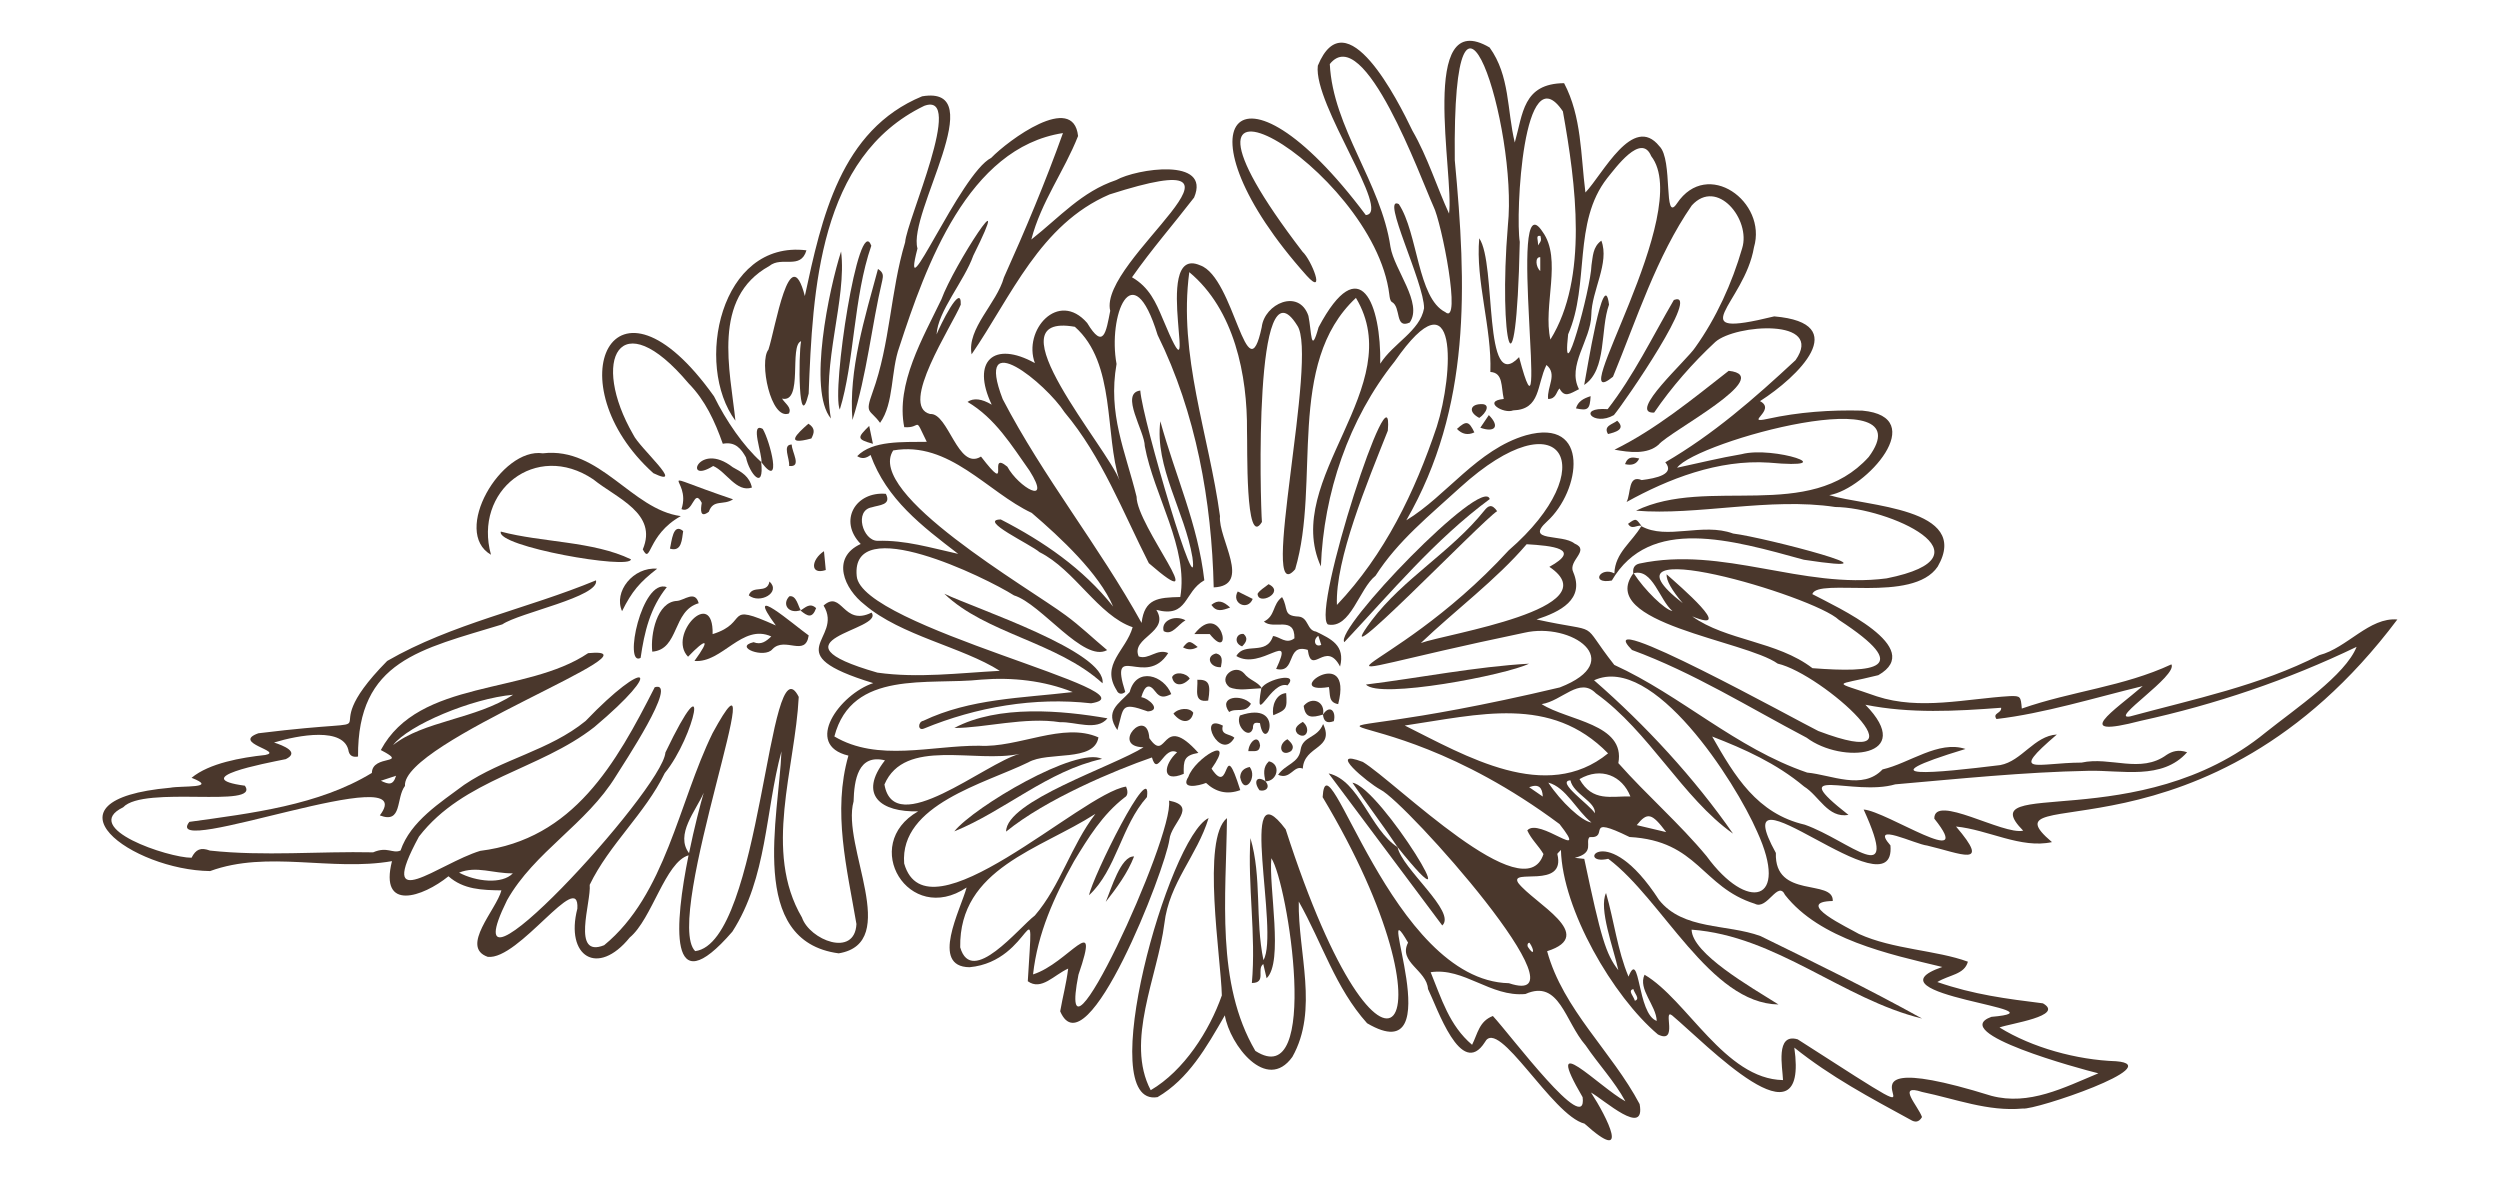 <svg xmlns="http://www.w3.org/2000/svg" id="Livello_1" data-name="Livello 1" viewBox="0 0 1748.29 826.03"><defs><style>      .cls-1 {        fill: #4a372c;      }    </style></defs><path class="cls-1" d="M1676.57,433.23c-19.65-1.77-35.19,19.93-54.61,24.92-41.63,21.32-87.62,30.71-132.44,42.87-15.03,2.61,33.52-28.48,28.99-36.43-33.65,15.67-69.64,18.68-104.63,30.92-.72-8.47-.84-8.93-8.29-8.71-30.78,1.83-62.95,10.03-93.07.18-32.06-11.37-30.3-6.9,1.02-14.82,33.55-19.22-28.86-47.53-46.17-56.69,3.91-11.84,70.2,6.86,87.71-19.25,23.74-41.23-50.45-42.1-75.84-49.94,26.04-4.48,70.73-54.79,23.06-59.13-22.27-.57-44.38.97-66.19,5.76-16.91,3.71,6.62-6.21-5.3-12.39,26.3-16.77,65.5-54.53,9.93-59.27-66.91,16.4-20.75-8.94-14.17-48.27,9.44-31.87-32.57-62.47-53.81-30.78-9.76,14.65-2.57-30.63-12.32-39.94-18.48-23.07-39.53,19.52-51.73,32.35-3.35-26.33-2.58-53.07-14.91-76.45-28.93.29-28.73,21.39-34.49,41.51-5.51-22.83-3.33-46.68-17.59-66.45-50.16-29.61-24.66,89.97-28.39,116.14-8.47-18.44-15.01-39.68-25.58-57.94-10.22-21.24-46.44-93.38-66.18-45.47-3.21,27.19,52.13,103.17,33.57,104.44-90.7-121.17-134.7-61.96-41.36,42.38,13.61,15.01,3.36-10.99-2.85-16.69-121.97-159.14,49.93-59.61,60.67,30.05.21,1.74.5,4.13,1.66,4.98,6.84,3.55,1.92,19.2,12.57,14.45,9.41-13.51-10.84-36.82-13.46-52.94-6.55-44.89-40.25-83.2-42.42-127.84,24-29.93,63.61,79.99,72.44,99.44,5.72,11.13,19.98,83.97,8.3,74.03-19.43-9.76-19.06-55.29-32.47-75.52-13.01-6.8,17.86,55.23,17.65,72.84-2.85,16.01-21.68,24.51-30.64,38.77.68-41.3-13.97-80.36-43.14-25.47-5.56,20.07-4.77,3.18-7.1-8.02-6.61-19.28-30.76-8.56-32.65,7.96-10.37,48.86-19.09-34.97-43.05-43.26-35.79-15.73,3.15,107.68-26.29,37.09-4.61-10.97-9.28-21.81-21.38-28.74,13.88-19.78,28.84-36.85,43.42-55.75,12.06-28.31-40.45-20.11-54.45-12.24-24.2,8.14-39.2,25.66-59.37,41.59,6.85-26.44,22.97-47.71,32.69-72.38-3.3-30.71-48.89,3.02-60.76,15.29-21.57,10.78-64.37,112.86-51.54,63.36-7.04-24.7,52.39-114.63,3.24-106.42-57.1,23.58-70.29,85.26-82.01,139.67-10.61-40.83-20.62,22.88-25.46,37.46-6.69,8.31,1.6,49.63,14.32,44.67,2.13-4.08-2.38-6.64-4.82-10.4,15.02,3.43,4.8-37.24,13.34-40.14-1.91,8.97-1.94,66.08,5.3,36.6,2.78-72.03,7.04-165.53,80.8-201.19,28.95-10.66-12.46,80.55-13.34,95.37-10.32,34.35-10.41,70.94-22.78,104.96-5.62,15.55-1.87,11.51,5.24,21.36,9.87-13.72,7.38-36.3,13.5-53.11,18.47-56.62,47.92-139.27,114.4-149.54-12.18,34.09-26.33,67.79-41.29,100.99-4.97,18.15-26.01,35.63-22.6,53.75,27.81-40.63,47.75-90.85,96.41-111.81,122.43-39.22-8.19,45.92.53,81.4-2.91,14.93-4.65,27.5-16.12,8.46-20.23-23.26-45.07,5.15-36.56,28.07-28.64-15.88-44.71-1.56-30.19,29.07q-10.55-6.29-16.92-1.94c19.42,11.49,30.74,30.25,43.4,48.16,15.91,25.26-7.74,11.54-15.56-2.85-14.63-12.08,3.7,21.66-18.42-7.08-16.19,10.16-22.76-30.83-35.6-29.75-21.86-5.51,15.22-61.49,21.45-76.48.62-16.27-14.79,15.28-16.9,20.82.77-16.18,19.4-37.34,25.66-55.12,29.87-59.86-13.67,6.87-22.27,30.54-12.88,26.91-32.02,59.15-26.01,89.43,12.54,1.01,6.52-8.81,15.75,10.25-16.86.26-37.93-1.08-48.66,10.02,3.36,2.17,6.32,1.52,9.35-.83,11.2,31,35.94,49.75,61.29,69.17-19.85-4.38-36.74-9.67-56.46-9.13-10.28-.1-16.43-21.26-3.93-23.44,5.05-1.64,13.91-1.49,9.8-9.42-21.17-1.81-33.44,18.82-17.58,35.07-21.05,9.69-11.52,31.45,2.67,42.39,25.41,21.77,68.34,29.6,94.6,46.32-28.46,1.51-57.2,5.25-85.59,1.26-79.62-22.9,5.41-29.5-4.11-41.97-20.02,9.9-20.6-16.37-33.54-4.95,14.68,24.13-34.44,33.11,34.73,54.25-23.43,7.71-49.07,43.2-17.36,50.7-11.24,39.17-1.03,78.75,5.61,117.79-1.2,23.7-32.73,11.1-38.1-4.58-27.2-46.24-4.75-104.22-2.25-154.27-21.32-42.3-25.82,171.94-72.42,177.79-23.13-22.67,57.82-236.12,12.16-152.42-23.82,48.65-32.82,113.03-75.83,148.29-23.19,9.27-8.89-30.38-10.1-42.24,13.58-28.2,38.7-49.76,52.49-78.11,21.04-25.77,33.02-82.31.46-14.43-1.83,26.18-154.66,192.24-110.75,103.32,19.17-34.03,55.54-53.05,76.27-87,4.51-7.38,44.39-67.17,27.02-61.96-27.1,53.34-56.77,106.32-122.03,114.42-29.07,8.84-73.48,46.49-42.85-9.98,31.34-40.54,84.29-46.5,122.64-76.59,50.13-42.16,36.5-48.73-6.11-4.25-25.41,20.7-58.12,26.47-84.93,44.65-16.67,12.47-37.48,25.45-44.49,45.95-5.62,2.39-9.15-3.09-19.16,1.26-37.72-.84-76.03,2.88-114.12-1.23-6.44-2.39-9.85-.94-12.87,5.01-16.21.05-78.12-20.61-47.83-35.27,14.48-15.6,96.32,1.11,85.15-15.1-40.07-5.41,13.11-15.44,28.6-18.59,10.07-4.96-1.9-9.53-8.23-11.62,16.67-5.12,49.56-11.3,52.21,6.39.89,3.2,3.46,4.01,6.53,3.4-.44-67.2,43.91-74.92,100.9-92.41,11.97-8.19,68.09-19.3,65.52-30.8-48.25,20.01-100.77,30.25-146.04,56.38-59.41,60.16,19.04,37.13-90.09,50.58-19.06,6.78,17.99,12.59,4.85,15.18-16.71,1.79-39.14,5.67-51.56,15.96,19.33,7.54-7.13,5.43-14.89,6.94-95.18,8.53-26.45,57.63,27.86,58.28,40.25-14.75,84.9.41,127.18-6.94-8.99,35.51,21.48,25.17,39.51,10.58,10.52,9.34,23.56,9.65,37.03,9.86-3.5,13.44-29.16,39.61-9.58,46.48,21.78,2.57,64.24-62.07,62.69-33.76-8.64,33.51,14.17,47.98,36.64,20.22,15.49-12.79,24.87-52.85,41.1-57.45-9.61,47.6-14.75,105.82,30.64,53.38,24.45-37.98,22.93-84.02,34.34-126.1-1.69,45.48-24.09,132.74,40.03,141.27,44.2-7.33,1.71-75.04,10.41-106.27.4-14.83,3.09-33.38,21.94-28.7-18.99,24.31-2.69,36.42,23.22,35.64-40.95,23.37-6.55,80.35,33.87,53.29-4.2,15.51-25.68,55.47,2.05,55.74,44.64-4.08,45.13-62.99,40.74,9.8,9.48,6.89,18.37-4.47,28.24-8.84-1.43,11.36-3.69,19.05-5.58,29.88,18.46,42.97,73.5-99.22,76.4-120.17,1.2-11.62,20.06-23.22-.29-27.18,3.71,25.38-79.91,205.98-63.34,121.77,15.95-46.45-7.27-7.9-31.75-.24,3.24-28.95,14.69-54.11,28.66-79.15,9.95-16.4,19.91-32.65,35.38-44.61,2.85-1.46,2-5.43,1-7.58-31.28,4.77-139.3,109.59-155.17,53.76-3.24-41.17,56.55-55.92,86.79-70.71,13.84-7.94,46.12.1,49.08-17.46-24.83-10.96-55.97,7.47-83.44,5.84-33.44-.19-70.93,11.52-101.24-6.49,12.26-46.94,65.6-35.7,102.67-39.74,21.67-1.77,44.04.7,64,8.7-35.63,4.24-71.63,4.46-104.46,20.09-3.84.65-4.06,7.3.45,5.42,36.61-15.06,77.21-22.12,116.86-17.65,48.01-7.55-161.19-53.3-163.9-89.04-4.37-45.13,90.29,1.05,109.99,13.57,19.19,5.9,48.81,47.38,65.13,38.26-9.81-8.18-18.8-16.9-29.05-24.39-25.54-19.02-140.29-85.12-120.55-115.24,39.22-6.85,65.91,29.22,96.88,43.69,20.23,17.34,47.08,42.36,56.93,65.48-21.05-26.62-48.74-45.52-78.57-60.9-16.23.26,20.84,17.36,27.08,22.87,24.65,12.29,41.09,44.33,65.13,52.49-4.7,16.49-22.55,26.03-11.19,44.08.99,2.49,3.43,3.34,6.02,1.2-11.64-36.68,14.26-2.12,30.04-27.21-7.78-3.47-13.66,4.96-20.66,2.36-5.72-13.31,22.22-16.78,12.35-32.56,22.36,5.85,19.04-12.48,33.56-20.7-4.47-39.21-20.15-72.7-30.77-111.21-4.06,31.9,17.15,63.29,22.45,95.16,5.21,39.06-34.95-95.8-36.46-116.63-14.54,1.87,3.14,28.46,3.14,38.89,6.37,34.43,30.68,71.35,24.83,105.5-15.55.37-25.04,1.04-27.06,18.11-29.85-53.92-68.72-101.86-97.13-156.51-20.17-52.4,30.43-10.72,43.26,9.19,26.19,31.21,40.68,69.63,58.94,105.55,46.52,40.32-8.64-26.09-8.57-46.51-7.99-32.35-20.18-57.61-14.01-92.8-6.1-33.18,10.85-78.54,28.72-20.26,26.84,54.47,37.85,116.16,39.22,176.5,27.07-1.11,2.93-34.2,4.4-49.83-7.73-56.87-29.25-112.55-21.47-170.62,31.53,26.17,40.73,72.02,40.36,111.21.45,9.25-1.43,82.95,10.44,63.51-1.08-12.79-5.97-186.73,24.63-137.51,15.18,21.09-27.45,201.04-1.37,170.54,18-60.59-6.77-143.76,42.48-189.76,37.23,62.05-52.23,126.78-24.51,187.83,1.9-51.18,19.47-103.18,51.6-143.38,45.13-64.89,41.14,9.06,29.45,45.61-15.32,45.72-36.41,89.4-69.84,124.67-1.29-31.78,21.27-85.73,35.6-121.86,4.34-51.33-53.67,126.16-41.94,135.51,15.89,3.33,21.9-25.06,33.34-34.06,15.52-24.37,38.05-42.38,59.14-61.7,71.78-65.13,100.5-13.68,34.03,43.9-86.72,94.56-172.38,95.92,10.83,57.66,33.01-7.65,72.47,19.76,24.89,38.23-226.27,53.69-142.43-10.38-.2,95.57,21.59,27.65-14.54-5.14-22.57,4.43,2.82,6.29,7.91,10.68,11.33,16.53-12.9,40.38-103.44-50.47-126.32-64.43-25.81-9.78,3.04,14.33,12.32,19.39,17.96,8.79,148,154.82,89.81,135.35-82.41-1.8-127.51-177.68-130.25-130.1,97.76,163.25,42.87,236.01-25.85,22.48-34.23-45.63-4.11,72.24-15.54,91.47-5.87-28.18-1.05-58.17-9.11-85.34-2.04,33.24,4.01,67.49,1.01,101.36,10.44-.09,3.06-9.72,7.99-13.28.86,3.71,1.55,6.71,2.31,9.95,12.02-11.22,1.37-63.93,3.33-83.94,11.44,17.15,34.93,164.54-11.2,134.74-27.75-47.37-20.46-107.59-19.84-162.79-17.97,14.34-4.19,97.63-3.59,123.99-8.71,24.83-26.51,52.67-49.74,66.28-17.98-34.09,4.9-79.83,9.56-116.6,3.3-28.39,22.88-47.35,30.92-73.71-27.88,13.18-81.19,202.85-35.72,195.17,21.66-12.71,34.08-34.59,47.08-57.2,3.47,20.64,29.22,54.21,47.21,29.07,18.57-32.91,3.87-72.81,4.48-108.66,16.58,29.44,25.55,60.29,47.78,85.11,60.06,35.33,3.56-99.89,28.66-56.37-7.11,13.73,13.16,19.26,13.93,32.4,6.29,12.67,23.15,63.39,39.8,37.18,9.4-18.02,47.02,51.36,69.65,57,32.9,29.63,15.69-4.71,4.54-21.77,9.15,5.1,38.31,31.67,34.01,8.09-19.38-36.66-53.55-66.16-64.68-106.92,35.47-11.25-9.2-33.49-20.19-47.71-6.89-10.72,33.6,4.87,27.32-20.25-.01-.4.7-.83,2.52-2.86,1.07,41.65,36.3,102.45,67.83,129.06,14.58,7.19,3.13-18.54,9.89-13.36,23.62,19.74,95.9,95.53,85.49,22.56,25.37,20.35,53.07,35.07,81.34,50.49,2.91,1.79,5.7,1.97,7.96-1.94-2.73-7.81-18.06-23.52.03-17.55,23.39,4.86,46.1,13.85,70.44,11.6,8.55,1.27,101.65-30.2,65.25-33.08-27.43-.91-58.79-9.5-81.52-23.62,7.31-2.77,45.85-8.05,30.35-16.87-25.55-3.19-48.25-6.06-73.84-14.9,8.41-5.16,18.93-5.16,21.38-14.22-21.96-8.08-52.49-8.58-76.21-19.41-7.03-4.16-46.33-22.44-18.29-23.04.65-15.74-40.93-1.14-39.79-33.6-38.39-69.65,84.35,44.95,80.13-5.26-14.82-16.94,17.41-.77,25.66.09,23.29,5.47,45.32,16.05,20.19-13.31,22.48,2.22,45.38,15.67,67.1,10.9-52.05-44.25,107.68,22.74,241.59-155.76ZM321.05,610.25c12.13-4.93,24.01.68,37.6.49-7.53,7.83-25.8,5.84-37.6-.49ZM492.13,554.39c-2.3,7.85-6.58,24.17-10.28,42.22-9.87-13.02,4.73-29.48,10.28-42.22ZM766.03,569.14c-17.08,22.3-24.4,50.2-42.33,71.08-11.26,8.56-44.2,50.11-52.21,22.28-.84-55.3,55.89-68.5,94.54-93.36ZM713.04,527.18c-24.34,6.6-87.81,60.39-94.54,21.43,14.13-33.03,63.7-14.66,94.54-21.43ZM782.94,336.1c-7.64-22.1-91.87-118.22-31.27-107.57,28.9,25.49,20.67,75.46,31.27,107.57ZM1108.88,731.06c8.93,13.2,20.02,24.88,27.79,39.11-18.06-9.72-59.01-52.69-29.91-2.89,3.49,28.74-50.24-43.27-62.77-56.78-9.67,3.7-10.59,12.36-14.54,20.14-15.97-13.55-21.39-32.28-28.97-50.76,23.25-3.53,41.85,17.49,66.26,15.25,23.82-10.64,27.62,19.35,42.14,35.93ZM1069.59,659.27c3.51,4.9,3.54,10.08-1.18,2.82-.42-1.03-.27-2.69,1.18-2.82ZM1286,433.53c52.78,34.46,24.83,37.04-18.51,33.74-24.83-19.05-60.33-19.17-84.11-36.24,30.81,12.74-8.87-21.41-17.91-29.42q-.44,6.35,11.31,20.2c-66.61-51.78,91.85-5.19,109.22,11.72ZM1169.54,427.29c-5.29-.81-19.56-14.75-27.08-26.41,13.16-3.64,18.11,18.78,27.08,26.41ZM993.61,449.68c23.8-22.73,52.83-44.28,73.99-69.09,17.91,1.07,38.93,3.13,15.89,15.81,43.38,29.19-72.07,46.79-89.88,53.28ZM1069.37,550.5c6.6-2.56,9.23.14,9.53,6.55-2.94-2.02-5.87-4.04-9.53-6.55ZM982.36,507.37c51.94-7.61,102.1-21.53,142.18,19.47-43.34,35.28-99.61,1.77-142.18-19.47ZM1104.57,544.84c15.08-8.76,29.85-2.37,35.59,12.12-13.43-.32-26.51,4.07-35.59-12.12ZM1115.32,568.74c-3-5.5-27.61-22.31-17.11-23.05,2.1,9.62,17.87,14.87,17.11,23.05ZM1082.74,547.29c12.45,3.25,19.63,19.46,30.21,27.93-6.77-.93-21.3-14.4-30.21-27.93ZM1143.27,699.83c-.55-2.79-5.34-7.25-1.01-8.14.54,2.77,5.1,7.02,1.01,8.14ZM1248.34,625.89c24.3,30.87,72.07,41.25,109.94,50.33-56.93,19.59,89.98,30.01,34.33,34.88-30.82,11.22,62.13,36.38,74.81,39.49-24.1,10.01-48.39,22.75-74.84,15.73-144.17-44.79,5.04,50.81-135.41-39.48-15.76-4.68-10.59,19.55-10.27,28.48-40.61-.66-67.15-56.26-96.84-73.68-4.77,10.13,8.18,21.43,8.52,32.31-13.74-4.81-11.64-51.22-19.74-30.98-7.78-18.55-10.01-38.74-15.71-58.47-5.3,10.92,5.18,38.3,8.6,53.95-8.73-11.18-12.13-22.53-23.82-77.82-1.74-.19-3.62-.4-6.63-.74,14.31-3.57,6.98-10.9,10.31-14.49,14.8,1.02-4.72-16.12,27.96-.07,48.09,2.66,50.29,34.88,87.68,46.7,8.65,4.62,16.11-16.82,21.1-6.16ZM1144.59,577.02c7.48-9.28,10.54-8.53,20.59,4.88-7.6-1.8-13.79-3.27-20.59-4.88ZM1193.54,598.85c-19.22-23.17-41.78-42.59-61.81-65.19,5.19-27.54-35.5-29.6-53.63-41.26,14.39-2.22,26.46-19.34,37.94-7.55,37.38,26.78,60.45,73.01,95.9,98.14-27-38.8-60.98-75.73-97.19-107.26,41.36-18.88,98.64,70.61,114.05,105.87,22.81,49.81-6.85,56.12-35.27,17.26ZM1414.85,580.89c-13.93,3.27-62.45-26.08-62.16-8.41,29.78,37.3-33.46-5.24-49.41-6.37,26.24,57.72-9.89,21.75-41.09,10.63-33.43-7.71-49.08-33.96-64.85-61.68,22.47,8.68,45.01,18.79,64.25,34.94,10.6,6.56,16.58,22.35,31.09,19.88-45.74-35.84,3.35-12.77,32.72-21.38,45.04-3.91,89.69-8.57,135.03-9.46,23.26-.58,51.61,6.75,69.06-12.99-6.12-2.07-10.52-.64-14.33,1.83-18.22,13.36-39.37.97-59.48,5.41-31.37.14-51.46,9.62-17.28-19.64-15.88.98-24.46,18.56-39.59,21.39-44.37,5.43-97.67,11.02-24.3-11.27-18.83-6.26-39.21,10.01-58.01,14.3-13.97,14.78-35.62,3.83-52.73,2.21-49.96-17.09-88.18-53.96-134.87-75.3-25.55-32.43-6.89-21.38-54.37-31.78,16.59-5.36,33.74-14.04,25.69-33.04-4.01-8.16,12.24-15.26.87-20.06-8.47-6.92-35.18-.86-19.21-15.45,23.56-21.37,30.54-72.73-14.69-60.27-34.12,9.92-55.5,42.33-83.72,59.47,45.57-79.18,42.14-163.97,33.89-251.79-1.81-168.33,44.27-22.77,37.13,45.69-6.72,80.24,5.77,131.2,8.32,11.42-3.11-18.64,2.36-132.64,30.15-91.29,9.04,50.47,17.97,116.53-8.73,159.57-5.38-23.68,8.43-56.23-5.47-75.36-25.73-39.47,5.95,172.15-16.43,87.66-25.5,27.13-15.56-65.42-27.87-83.12-2.66,29.9,8.83,62.3,7.79,93.49,9.03.56,7.4,10.02,9.36,18.89-15.31,1.46-.05,10.7,6.54,7.98,19.42-.62,16.4-17.76,23.31-31.75,7.91,6.46.27,15.3,1.15,23.77,5.63,0,5.61-4.78,7.97-7.38,3.58,6.78,7.33,3.67,13.63.53-8.55-16.58,8.27-34.13,8.62-51.83.23-17.19,12.93-36.48,7.03-52.03-6.13,4.39-5.89,11.24-6.9,17.1-.48,16.75-21.16,91.65-16.33,48.4,15.27-35.09,3.02-78.2,27.34-109.24,5.63-6.83,23.78-32.2,30.75-15.37,30.51,39.21-62.39,183.42-26.73,154.27,16.59-40.29,30.45-84.12,55.11-119.8,17.73-19.49,41.46,9.91,35.23,29.94-7.08,24.56-18.21,48.92-32.8,69.34-5.53,8.63-47.87,46.43-28.77,45.61,12.28-17.94,26.99-34.73,42.79-49.41,13.97-12.42,76.73-16.82,56.12,12.72-28.96,26.94-57.63,51.97-91.11,71.44,7.11,8.36-6.54,11.2-16.47,12.43-9.76-3.94-7.38,9.22-10.59,15.33,29.01-16.1,64.17-29.9,99.59-27.53,53.53,4.91,3.17-11.82-19.17-5.91-15.14,2.54-30.08,6.27-45.11,9.48,13.63-18.52,174.42-62.32,134.03-7.53-41.53,46.01-112.6,13.25-162.72,37.56,42.39,3.58,93.68-9.5,139.28-2.57,36.97.3,113.33,34.4,35.96,49.91-59.27,7.74-114.25-22.89-173.01-10.33-3.55.89-4.65,3.41-4.14,6.83,0,0,.01,0,.02,0-25.9,34.83,78.19,46.84,100.97,63.13,31.32,7.16,109.23,77.69,28.4,47.12-12.66-6.11-161.81-88.75-130.33-56.68,43.14,15.88,81.57,40.04,122.16,61.36,24.73,18.62,76.95,13.59,41.07-23.05,31.39,6.28,63.18,4.52,94.95,2.11.38,4.05-6.29,3.56-3.28,7.87,32.86-3.79,68.95-14.94,102.26-23.02-19.66,17.01-51.25,37.26-1.53,24.32,52.39-11.47,102.77-28.5,151.11-51.77-7.75,19.69-42.9,43.34-63.6,59.87-88.41,72.46-207.47,30.41-169.53,68.7ZM1075.55,171.6c.28-3.89-2-7.19,1.72-6.64.59,3.17.72,3.16-1.72,6.64ZM1077.13,179.88c0,2.99,0,5.99,0,9.62-3.13-2.59-3.87-10.04,0-9.62Z"></path><path class="cls-1" d="M411.31,456.75c-43.37,29.29-118.26,17.92-145.01,67.77,20.41,10.61-6.04,2.81-6.24,15.99-37.05,22.65-84.35,28.23-127.65,34.24-20.89,26.68,164.16-45.27,133.2-4.53,15.95,6.16,11.12-12.14,17.6-20.61-2.56-30.68,184.98-98.19,128.1-92.85ZM266.35,545.99c4.12-1.35,6.77-2.22,10.62-3.49-2.11,7.08-5.34,5.98-10.62,3.49ZM274.9,521.05c10.63-13.99,55.14-32.66,83.91-35.2-25.73,17.01-62.86,18.31-83.91,35.2Z"></path><path class="cls-1" d="M456.88,330.89c23.48,11.27-9.98-18.01-13.99-26.84-30.2-52.2-9.76-93.5,38.68-35.92,11.66,11.86,18.35,26.53,23.89,42.2,8.82-1.71,12.88,3.61,16.21,9.53,2.44,11.51,12.97,23.93,10.62,3.19-12.53-11.22-24.64-28.98-32.97-45.89-70.94-99.66-111.76-8.75-42.43,53.73Z"></path><path class="cls-1" d="M343.36,387.95c-12.45-44.46,31.25-79.8,71.51-52.75,16.36,13.26,45.31,23.79,34.64,49.01,5.91,11.22,2.75-10.01,26.59-23.29-34.47-4.59-56.45-48.6-96.46-43.91-29.29-4.28-63.91,55.02-36.27,70.95Z"></path><path class="cls-1" d="M542.57,437.41c-37.35-16.78-17.73-2.1-44.22,6.04.68-33.51-31.9.54-17.19,15.81,12.52-13.05,16.25-13.18,4.48,2.95,19.39,1.68,33.26-26.39,53.74-17.13-3.73,3.5-7.09,6.08-12.4,4.01-14.42,3.44,7.82,11.72,13.21,4.86,8.76-9.09,23.02,5.88,25.35-9.58-10.14-7.16-46.13-38.48-22.97-6.96Z"></path><path class="cls-1" d="M827.82,541.17c-.23-9.41.13-12.94,10.23-14.65-26.23-29.44-21.44,8.27-34.31-10.31-1.4-22.71-27.71,5.97-4.05,6.37-20.88,13.33-96.26,37.56-96.1,58.97,27.92-22.76,76.23-42.95,101.99-51.85,4.02,14.08,8.2-8.54,17.57-3.62-9.37,8.45-11.29,21.83,4.67,15.08Z"></path><path class="cls-1" d="M864.61,458.79c17.13,10.47,41.19-19.45,27.81,9.01,14.45,3.46,6.5-18.14,22.13-13.32,2.58,18.9,12.67-7.45,22.59,11.64,3.71-14.84-6.33-19.29-16.83-24.44-6.52-.88-5.12-9.83-12.2-10.51-11.31-.45-6.86-5.67-11.55-13.61-6.86,5.07-4.53,13.13-12.7,17.11,6.78,6.06,21.58-4.38,21.37,11.7-5.9,4.49-10.13-1.17-14.98-1.57-4.63,14.22-19.99,3.7-25.65,13.99ZM921.93,444.62c.77,2.4,1.41,4.36,2.05,6.33-4.28,2.11-6.27-3.44-2.05-6.33Z"></path><path class="cls-1" d="M538.04,185.98c8.7-7.09,21.85,2.97,25.92-10.93-60.39-7.41-78.6,80.27-49.67,119.15-3.62-35.11-16.87-85.79,23.75-108.21Z"></path><path class="cls-1" d="M940.11,449.07c32.49-34.56,63.33-71.72,101.69-100.06-4.62-17.04-109.06,91.25-101.69,100.06Z"></path><path class="cls-1" d="M1008.6,647.19c10.19-9.35-28.35-39.77-31.22-54.71-19.36-12.54-26.71-46.7-48.25-51.62,26.71,35.74,53.08,71.03,79.47,106.33Z"></path><path class="cls-1" d="M660.36,415.21c29.19,28.01,78.66,33.57,110.68,62.63,2.8-22.05-88.52-52.08-110.68-62.63Z"></path><path class="cls-1" d="M959.21,433.9c-35.66,47.72,77.68-70.38,87.76-76.43-3.78-5.47-6.3-3.77-8.97-.4-23.12,28.82-56.47,47.33-78.78,76.83Z"></path><path class="cls-1" d="M587.28,286.43c10.21-32.87,9.51-78.48,22.04-114.6-8.85-23.97-28.01,101.84-22.04,114.6Z"></path><path class="cls-1" d="M581.07,292.67c-6.83-38.33,11.28-83.54,7.12-116.8-8.35,25.89-23.44,97.19-7.12,116.8Z"></path><path class="cls-1" d="M667.34,509.08c20.66.1,49.64-7.91,74.04-4.02,10.44-.47,25.68,6.44,33.09-2.73-31.59-5.5-76.28-9.66-107.13,6.76Z"></path><path class="cls-1" d="M441.21,391.14c-26.39-12.77-62.17-11.71-90.98-19.39-3.6,10.4,91.01,26.91,90.98,19.39Z"></path><path class="cls-1" d="M955.26,478.71c8.99,10.46,98.42-6.79,113.99-14.58-36.53,1.99-76.87,9.97-113.99,14.58Z"></path><path class="cls-1" d="M831.07,543.2c-5.89,9.18,7.25,6.36,12.33,4.32,6.81,6.4,14.79,8.39,23.94,5.02-12.65-40.11-6.27,5.96-20.08-14.99,17.74-25.14-11.72-7.42-16.19,5.65Z"></path><path class="cls-1" d="M613.98,188.13c-9.19,34.02-20.63,70.6-17.85,105.56,10.19-31.84,13.24-65.24,20.92-97.85.54-2.72,1-5.29-3.07-7.71Z"></path><path class="cls-1" d="M667.34,581.4c35.22-14.26,65.09-42.23,103.35-50.69-17.89-8.94-89.52,33.58-103.35,50.69Z"></path><path class="cls-1" d="M488.61,421.85c-2.51-9.43-10.21-1.9-15.19-1.62-14.07.62-18.63,23.44-17.28,35.49,18.95-1.5,13.98-28.6,32.47-33.87Z"></path><path class="cls-1" d="M807.95,483.61c3.49,4.76,6.5,4.01,11.13,1.79-4.99-13.1-24.36-19.48-29.08-1.43-7.61,8.32-17.8,13.29-8.6,26.59,4.74-16.04,1.79-20,21.31-13.05,9.74-.69.86-9.12-4.59-9.95,2.45-8.42,5.56-9.75,9.82-3.95Z"></path><path class="cls-1" d="M761.6,626.04c19.19-17.8,22.48-48.51,40.49-68.63,3.67-28.44-38.26,56.27-40.49,68.63Z"></path><path class="cls-1" d="M945.77,547.35c10.67,15.89,21.2,29.43,31.61,45.12,55.22,68.72-12.08-42.14-31.61-45.12Z"></path><path class="cls-1" d="M490.76,351.66c-.87,4.89-1.29,10.95,4.93,6.24,3.13-9.08,10.22-4.2,16.95-8.72-61.05-20.67-28.5-15.92-36.07,6.87,8.61,3.49,8.46-15.36,14.19-4.39Z"></path><path class="cls-1" d="M447.99,460.07c2.66-18.21,6.58-34.85,18.32-49.5-17.64-6.39-30.43,56.16-18.32,49.5Z"></path><path class="cls-1" d="M512.44,326.75c-23.98-18.71-34.92,12.47-13.7-.88,9.19,3.95,16.32,18.77,27.09,15.08-1.69-7.91-7.5-11.03-13.39-14.2Z"></path><path class="cls-1" d="M911.07,537.52c.81-16.32,22.6-13.46,14.22-31.22-4.07,10.19-14.14,8.21-15.74,17.86-1.24,9.67-10.45,10.06-15.76,17.67,8.7,3.81,10.87-7.09,17.29-4.31Z"></path><path class="cls-1" d="M929.34,480.46c1.04,5.18-.53,10.75,6.47,11.95,11.13-43.4-41.15-6.32-6.47-11.95Z"></path><path class="cls-1" d="M459.56,397.71c-16.68-1.42-30.68,16.05-24.55,29.7,6.92-13.88,12.18-20.08,24.55-29.7Z"></path><path class="cls-1" d="M859.69,480.52c6.25,2.88,14.67,1.03,22.49.79-.06.11-.12.21-.17.32-4.96,28.2,6.71-6.13,18.39-2.33,8.6-9.66-14.55-4.39-18.14,1.85-2.51-4.4-8.66-5.43-12.28-10.28-6.49-7.16-18.54,3.03-10.29,9.64Z"></path><path class="cls-1" d="M876.19,509.32c-.12-4.7,2.47-3.93,4.91-3.64,3.87,23.52,18.79-16.54-13.99-5.32-3.47,7.26,6.66,17.33,9.08,8.96Z"></path><path class="cls-1" d="M532.47,323.33c14.88,19.57,6.04-14.82.95-23.36-9.25-5.27-.09,18.17-.95,23.36Z"></path><path class="cls-1" d="M835.2,443.42c4.72,0,7.9,0,10.81,0,16.93,21.34,8.41-24.67-10.81,0Z"></path><path class="cls-1" d="M793.07,598.96c-9.17-.64-16.02,22.79-19.81,31.75,7.85-10.06,15.25-20.1,19.81-31.75Z"></path><path class="cls-1" d="M911.68,493.65c1.12,8.8,5.9,8.35,13.49,6.06,1.83-8.97-7.62-13.16-13.49-6.06Z"></path><path class="cls-1" d="M863.22,515.95c-2.85-2.94-10.04-1.58-8.05-8.5-18.32-9.25-1.9,25.67,8.05,8.5Z"></path><path class="cls-1" d="M859.56,497.93c4.77-3.24,11.38,1.34,15.25-5.77-6.64-7.13-23.18-5.15-15.25,5.77Z"></path><path class="cls-1" d="M844.9,489.92c2.02-11.8.34-14.81-7.56-14.56.47,6.98-3.02,16.25,7.56,14.56Z"></path><path class="cls-1" d="M565.32,296.3c-8.16,7.21-16.96,15.51,2.08,10.33,1.86-3.65,3.13-7.04-2.08-10.33Z"></path><path class="cls-1" d="M899.44,484.7c-7.08.5-10.24,8.89-9.01,15.47,9.37-3.9,9.74-4.5,9.01-15.47Z"></path><path class="cls-1" d="M538.1,406.67c-1.6,9.05-11.86,1.95-14.46,9.67,7.68,6.29,22.79-2.03,14.46-9.67Z"></path><path class="cls-1" d="M813.79,441.37c5.85,3.25,9.66-4.29,15.24-7.62-7.76-4.09-17.39.55-15.24,7.62Z"></path><path class="cls-1" d="M873.94,536.35c-4.09.89-6.42,2.91-6.68,7.16,2.55,13.21,12.41.31,6.68-7.16Z"></path><path class="cls-1" d="M834.48,498.45c-2.5-3.83-10.29-3.45-13.88.6,5.64,7.33,12.52,6.67,13.88-.6Z"></path><path class="cls-1" d="M468.5,383.66c8.49,2.6,8.35-6.92,9.25-12.27-7.22-6.23-8.04,7.67-9.25,12.27Z"></path><path class="cls-1" d="M560,426.7c-1.78-2.23-2.94-10.71-8-9.7-5.48,5.66-.41,12.63,8,9.7Z"></path><path class="cls-1" d="M887.38,532.4c-4.37,4.02-3.49,8.99-2.46,13.99-.06-.07-.11-.14-.18-.21-6.19-4.09-8.25.8-3.91,6.5,4.59,1.14,7.7-2.35,4.1-6.28,8.39.06,11.17-12.03,2.45-14Z"></path><path class="cls-1" d="M887.13,408.53c-2.94,2.45-6.16,4.1-7.68,6.73.3,8.57,19.62-1.09,7.68-6.73Z"></path><path class="cls-1" d="M577.48,398.63c-.42-4.42-.79-8.2-1.26-13.17-8.99,5.87-10.01,16.92,1.26,13.17Z"></path><path class="cls-1" d="M876.04,418.83c-3.74-1.86-7.02-3.49-10.46-5.21-4.8,8.26,7.06,13.91,10.46,5.21Z"></path><path class="cls-1" d="M832,474.56c-2.26-3.97-10.29-5.32-12.34-1.07,1,6.16,7.1,6.93,12.34,1.07Z"></path><path class="cls-1" d="M551.83,325.84c9.25,1.15,1.85-9.7,1.84-14.97-6.87,0-1.21,9.94-1.84,14.97Z"></path><path class="cls-1" d="M850.43,456.97c-7.71,1.81-4.3,10.16,3.36,9.6.93-4.8,1.38-8.51-3.36-9.6Z"></path><path class="cls-1" d="M932.77,504.31c1.75-7.04-2.83-11.85-7.6-4.61.46,4.33,2.31,6.62,7.6,4.61Z"></path><path class="cls-1" d="M610.45,310.36c-.99-4.77-1.57-7.57-2.6-12.52-8.36,8.25-8.94,9.3,2.6,12.52Z"></path><path class="cls-1" d="M911.03,504.82c-3.65,2.22-6.63,4.64-3.78,8.15,6.13,5.05,9.89-3.46,3.78-8.15Z"></path><path class="cls-1" d="M902.92,525.21c2.53-2.82.68-5.4-2.62-8.26-7.44,3.91-4.52,12.95,2.62,8.26Z"></path><path class="cls-1" d="M881.2,521.44c-.98-8.59-7.81-2.82-8.24,3.82,4.08-.25,7.61,1.3,8.24-3.82Z"></path><path class="cls-1" d="M847.13,423.03c3.62,5.2,7.53,3.88,13.11,1.82-4.83-4.48-8.48-5.7-13.11-1.82Z"></path><path class="cls-1" d="M559.81,426.94c5.06,4.23,8.24,5.65,10.92-1.67-4.34-4.07-7.51-.41-10.92,1.67Z"></path><path class="cls-1" d="M827.29,452.7q5.09,2.86,10.27-.24c-5.67-4.66-6.32-4.61-10.27.24Z"></path><path class="cls-1" d="M869.64,443.32c-5.3-.6-7.15,6.49-1.01,8.71,3.01-3,4.34-5.81,1.01-8.71Z"></path><path class="cls-1" d="M1261.53,391.45c76.63,11.66-27.58-15.69-49.55-18.34-21.38-7.9-46.45,4.79-64.2-5.18-6.61,11.33-18.31,18.56-18.83,33.04-9.91-5.05-17.07,7.73-1.79,5.01,26.59-45.34,83.73-28.44,134.38-14.52Z"></path><path class="cls-1" d="M1147.73,367.91s.03.02.05.03c.04-.07.08-.14.12-.21l-.17.18Z"></path><path class="cls-1" d="M1159.92,310.93c7.06-8.86,82.69-48.08,48.99-51.61-25.87,20.23-51.27,41.07-79.84,55.14,10.27,1.9,22.92,3.54,30.85-3.53Z"></path><path class="cls-1" d="M1128.63,290.28c8.02-9.67,61.87-88.09,41.93-80.5-15.02,25.72-28.08,52.94-46.3,76.35-21.87-1.59-9.92,12.35,4.37,4.15Z"></path><path class="cls-1" d="M1125.22,213.02c-3.64-28.47-15.6,47.3-17.37,56.18,16.07-10.67,11.06-38.81,17.37-56.18Z"></path><path class="cls-1" d="M1018.85,299.95q5.4,5.6,12.2,2.43c-3.82-7.97-5.59-8.4-12.2-2.43Z"></path><path class="cls-1" d="M1035.22,282.62c-7.42.37-8.17,5.75-.75,9.63,4.76-3.21,8.57-10.18.75-9.63Z"></path><path class="cls-1" d="M1102.1,285.59c8.33,1.81,9.75.7,10.25-8.55-5.16,1.67-8.82,3.68-10.25,8.55Z"></path><path class="cls-1" d="M1130.92,294.21c-3.33,2.66-9.84,3.58-6.41,9.32,4.73-1.14,12.93-3.23,6.41-9.32Z"></path><path class="cls-1" d="M1035.22,299.11c9.68,3.53,14.21-.47,5.95-8.83-2.46,3.65-3.97,5.89-5.95,8.83Z"></path><path class="cls-1" d="M1136.39,324.57q7.42,1.79,9.94-3.96c-3.91-.68-7.69-2.1-9.94,3.96Z"></path><path class="cls-1" d="M1138.53,366.32c2.57,4.59,6.42.52,9.37,1.41-3.68-4.55-3.36-5.95-9.37-1.41Z"></path><path class="cls-1" d="M1160.13,629.27c-37.15-57.39-59-23.26-35.46-28.7,37.86,28.25,71.14,101.17,119.04,101.88-19.6-12.35-60.3-35.5-60.75-52.32,59.2,4.29,105.81,48.7,161.2,62.17-37.47-20.77-74.94-39.03-113-57.69-23.5-8.63-54.2-4.06-71.03-25.34Z"></path></svg>